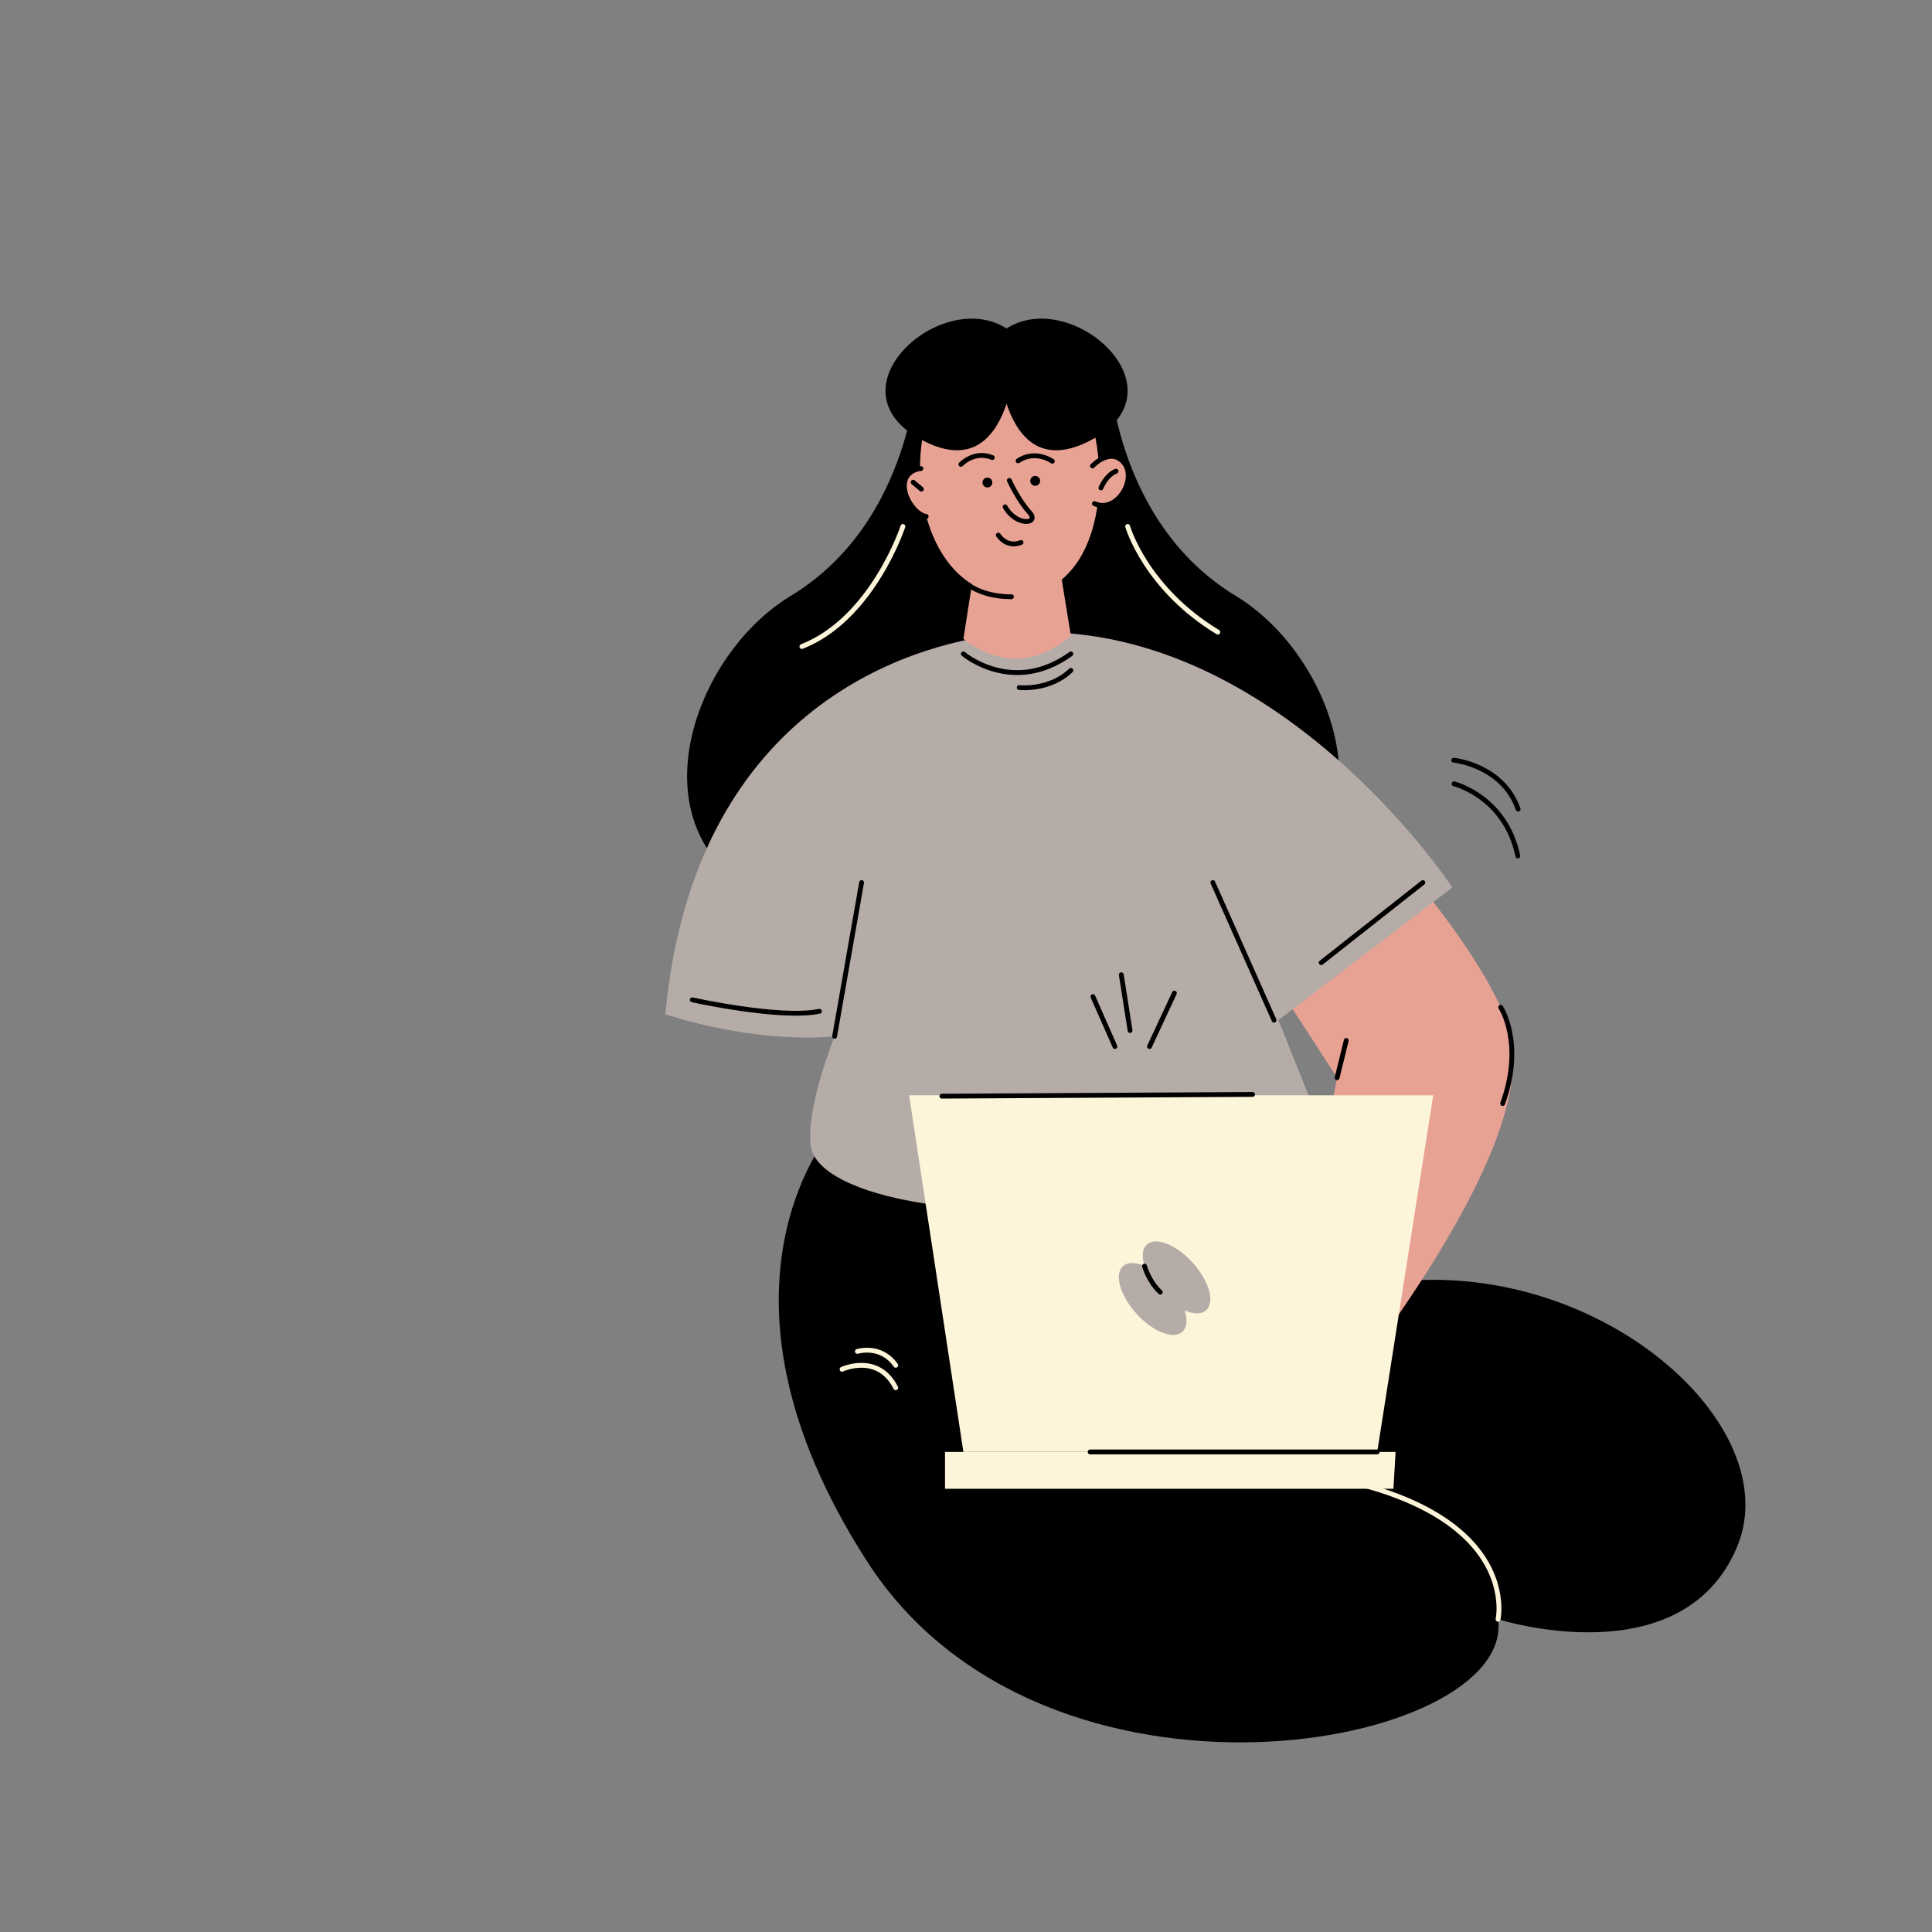 <?xml version="1.0" encoding="UTF-8"?> <svg xmlns="http://www.w3.org/2000/svg" width="1200" height="1200" viewBox="0 0 1200 1200" fill="none"><rect x="0" y="0" width="1200" height="1200" fill="#808080" stroke="none"/> <path d="M570.13 226.29C570.13 226.29 567.99 323.59 491.1 370.14C414.21 416.69 377.3 571.3 549.99 571.3C722.68 571.3 617.97 226.29 617.97 226.29H570.13V226.29Z" fill="black"></path> <path d="M688.55 226.29C688.55 226.29 690.69 323.59 767.58 370.14C844.47 416.69 881.37 571.3 708.68 571.3C535.99 571.3 640.7 226.29 640.7 226.29H688.55V226.29Z" fill="black"></path> <path d="M518.39 699.87C518.39 699.87 428.23 798.54 538.61 969.87C648.99 1141.2 941.45 1085.82 930.47 1005.72C930.47 1005.72 1044.43 1042.06 1078.76 961.19C1113.09 880.32 976.23 766.24 837.1 801.48L518.39 699.87Z" fill="black"></path> <path d="M880.59 548.17C880.59 548.17 928.02 604.38 937.79 641.13C948.21 680.32 918.72 744.28 866.82 819.31L813.83 756.58L830.5 669.38L800.91 623.73L880.59 548.17Z" fill="#E8A294"></path> <path d="M623.48 393.8C560.82 400.29 430.67 443.23 413.28 629.96C413.28 629.96 466.04 648.27 518.38 643.69C518.38 643.69 499.33 691.29 503.9 713.26C508.48 735.23 569.81 769.1 798.65 744.38L819.83 697.92L794.07 633.62L902.08 551.24C902.09 551.24 787.67 376.8 623.48 393.8Z" fill="#B6ACA7"></path> <path d="M629.65 370.13C580.91 369.76 562.8 307.49 575.25 261.19C582.63 233.76 600.77 211.93 629.65 211.93C655.29 211.93 672.85 237.61 679.65 268.29V268.32C689.77 313.89 676.05 370.5 629.65 370.13Z" fill="#E8A294"></path> <path d="M606.55 344.58L598.38 396.82C598.38 396.82 629.73 425.53 665.13 394.83L656.96 344.59H606.55V344.58Z" fill="#E8A294"></path> <path d="M631.76 209.34C631.76 209.34 631.82 306.04 571.46 272.67C511.1 239.3 593.24 170.83 631.76 209.34Z" fill="black"></path> <path d="M618.63 209.34C618.63 209.34 618.57 306.04 678.93 272.67C739.29 239.3 657.14 170.83 618.63 209.34Z" fill="black"></path> <path d="M626.9 298.37C626.9 298.37 632.62 310.92 639.37 318.19C646.13 325.47 631.33 327.29 624.3 314.81" stroke="black" stroke-width="3" stroke-miterlimit="10" stroke-linecap="round" stroke-linejoin="round"></path> <path d="M620.06 332.35C620.06 332.35 625.02 340.57 634.19 336.93" stroke="black" stroke-width="3" stroke-miterlimit="10" stroke-linecap="round" stroke-linejoin="round"></path> <path d="M678.54 289.4C678.54 289.4 689.97 277.34 698.2 287.56C706.42 297.79 693.58 318.98 679.77 312.8" fill="#E8A294"></path> <path d="M678.54 289.4C678.54 289.4 689.97 277.34 698.2 287.56C706.42 297.79 693.58 318.98 679.77 312.8" stroke="black" stroke-width="3" stroke-miterlimit="10" stroke-linecap="round" stroke-linejoin="round"></path> <path d="M683.81 303.07C683.81 303.07 686.93 295.1 693.17 292.67" stroke="black" stroke-width="3" stroke-miterlimit="10" stroke-linecap="round" stroke-linejoin="round"></path> <path d="M571.98 291.03C571.98 291.03 562.8 291.46 561.8 300.31C560.8 309.16 569.07 320 575.27 320.75" fill="#E8A294"></path> <path d="M571.98 291.03C571.98 291.03 562.8 291.46 561.8 300.31C560.8 309.16 569.07 320 575.27 320.75" stroke="black" stroke-width="3" stroke-miterlimit="10" stroke-linecap="round" stroke-linejoin="round"></path> <path d="M596.83 288.43C596.83 288.43 605.11 279.58 616.36 284.21" stroke="black" stroke-width="3" stroke-miterlimit="10" stroke-linecap="round" stroke-linejoin="round"></path> <path d="M653.61 286.47C653.61 286.47 643.09 278.99 632.34 286.23" stroke="black" stroke-width="3" stroke-miterlimit="10" stroke-linecap="round" stroke-linejoin="round"></path> <path d="M567.17 299.51L572.31 303.81" stroke="black" stroke-width="3" stroke-miterlimit="10" stroke-linecap="round" stroke-linejoin="round"></path> <path d="M930.47 1005.72C930.47 1005.72 952.44 908.04 722.68 909.51" stroke="#FDF5DA" stroke-width="3" stroke-miterlimit="10" stroke-linecap="round" stroke-linejoin="round"></path> <path d="M518.39 643.69L535.15 548.17" stroke="black" stroke-width="3" stroke-miterlimit="10" stroke-linecap="round" stroke-linejoin="round"></path> <path d="M791.33 633.62L753.34 548.17" stroke="black" stroke-width="3" stroke-miterlimit="10" stroke-linecap="round" stroke-linejoin="round"></path> <path d="M598.38 406.16C598.38 406.16 629.09 432.25 665.13 406.16" stroke="black" stroke-width="3" stroke-miterlimit="10" stroke-linecap="round" stroke-linejoin="round"></path> <path d="M633.07 427.06C633.07 427.06 651.82 429.2 665.13 416.38" stroke="black" stroke-width="3" stroke-miterlimit="10" stroke-linecap="round" stroke-linejoin="round"></path> <path d="M564.68 680.31H890.19L855.41 901.83H598.38L564.68 680.31Z" fill="#FDF5DA"></path> <path d="M866.82 901.83L865.49 924.71H586.96V901.83H866.82Z" fill="#FDF5DA"></path> <path d="M883.78 548.17L820.62 597.93" stroke="black" stroke-width="3" stroke-miterlimit="10" stroke-linecap="round" stroke-linejoin="round"></path> <path d="M430.01 621.02C430.01 621.02 484.68 633.16 508.94 628.13" stroke="black" stroke-width="3" stroke-miterlimit="10" stroke-linecap="round" stroke-linejoin="round"></path> <path d="M830.5 669.39L836.18 646.24" stroke="black" stroke-width="3" stroke-miterlimit="10" stroke-linecap="round" stroke-linejoin="round"></path> <path d="M677.1 901.83H855.41" stroke="black" stroke-width="3" stroke-miterlimit="10" stroke-linecap="round" stroke-linejoin="round"></path> <path d="M932.1 625.64C932.1 625.64 946.87 647.83 933.33 685.42" stroke="black" stroke-width="3" stroke-miterlimit="10" stroke-linecap="round" stroke-linejoin="round"></path> <path d="M734.346 827.227C739.909 822.204 736.169 808.997 725.994 797.729C715.819 786.461 703.061 781.398 697.499 786.421C691.936 791.443 695.676 804.65 705.851 815.918C716.026 827.187 728.784 832.249 734.346 827.227Z" fill="#B6ACA7"></path> <path d="M749.193 813.817C754.756 808.794 751.016 795.587 740.841 784.319C730.666 773.051 717.908 767.988 712.346 773.01C706.783 778.033 710.523 791.24 720.698 802.508C730.873 813.776 743.631 818.839 749.193 813.817Z" fill="#B6ACA7"></path> <path d="M710.87 786.39C710.87 786.39 713.48 795.92 720.67 802.57" stroke="black" stroke-width="3" stroke-miterlimit="10" stroke-linecap="round" stroke-linejoin="round"></path> <path d="M700.4 326.98C700.4 326.98 711.48 365.41 756.43 392.63" stroke="#FDF5DA" stroke-width="3" stroke-miterlimit="10" stroke-linecap="round" stroke-linejoin="round"></path> <path d="M560.81 326.98C560.81 326.98 542.04 384.28 498.07 401.57" stroke="#FDF5DA" stroke-width="3" stroke-miterlimit="10" stroke-linecap="round" stroke-linejoin="round"></path> <path d="M678.84 619.02L692.5 650.02" stroke="black" stroke-width="3" stroke-miterlimit="10" stroke-linecap="round" stroke-linejoin="round"></path> <path d="M701.9 640.08L696.46 605.44" stroke="black" stroke-width="3" stroke-miterlimit="10" stroke-linecap="round" stroke-linejoin="round"></path> <path d="M713.97 650.02L729.43 616.83" stroke="black" stroke-width="3" stroke-miterlimit="10" stroke-linecap="round" stroke-linejoin="round"></path> <path d="M903.15 486.86C903.15 486.86 935.03 494.63 942.74 531.67" stroke="black" stroke-width="3" stroke-miterlimit="10" stroke-linecap="round" stroke-linejoin="round"></path> <path d="M902.94 472.18C902.94 472.18 933.32 475.14 942.95 502.56" stroke="black" stroke-width="3" stroke-miterlimit="10" stroke-linecap="round" stroke-linejoin="round"></path> <path d="M523.02 850.49C523.02 850.49 545.25 840.09 556.36 861.96" stroke="#FDF5DA" stroke-width="3" stroke-miterlimit="10" stroke-linecap="round" stroke-linejoin="round"></path> <path d="M532.54 839.38C532.54 839.38 547.11 834.81 556.37 848.02" stroke="#FDF5DA" stroke-width="3" stroke-miterlimit="10" stroke-linecap="round" stroke-linejoin="round"></path> <path d="M585.03 680.85L777.99 679.77" stroke="black" stroke-width="3" stroke-miterlimit="10" stroke-linecap="round" stroke-linejoin="round"></path> <path d="M613.3 302.77C614.99 302.77 616.36 301.4 616.36 299.71C616.36 298.02 614.99 296.65 613.3 296.65C611.61 296.65 610.24 298.02 610.24 299.71C610.24 301.4 611.61 302.77 613.3 302.77Z" fill="black"></path> <path d="M642.97 301.74C644.66 301.74 646.03 300.37 646.03 298.68C646.03 296.99 644.66 295.62 642.97 295.62C641.28 295.62 639.91 296.99 639.91 298.68C639.91 300.37 641.28 301.74 642.97 301.74Z" fill="black"></path> <path d="M601.6 363.39C601.6 363.39 610.61 370.66 628.22 370.66Z" fill="#E8A294"></path> <path d="M601.6 363.39C601.6 363.39 610.61 370.66 628.22 370.66" stroke="black" stroke-width="3" stroke-miterlimit="10" stroke-linecap="round" stroke-linejoin="round"></path> </svg> 